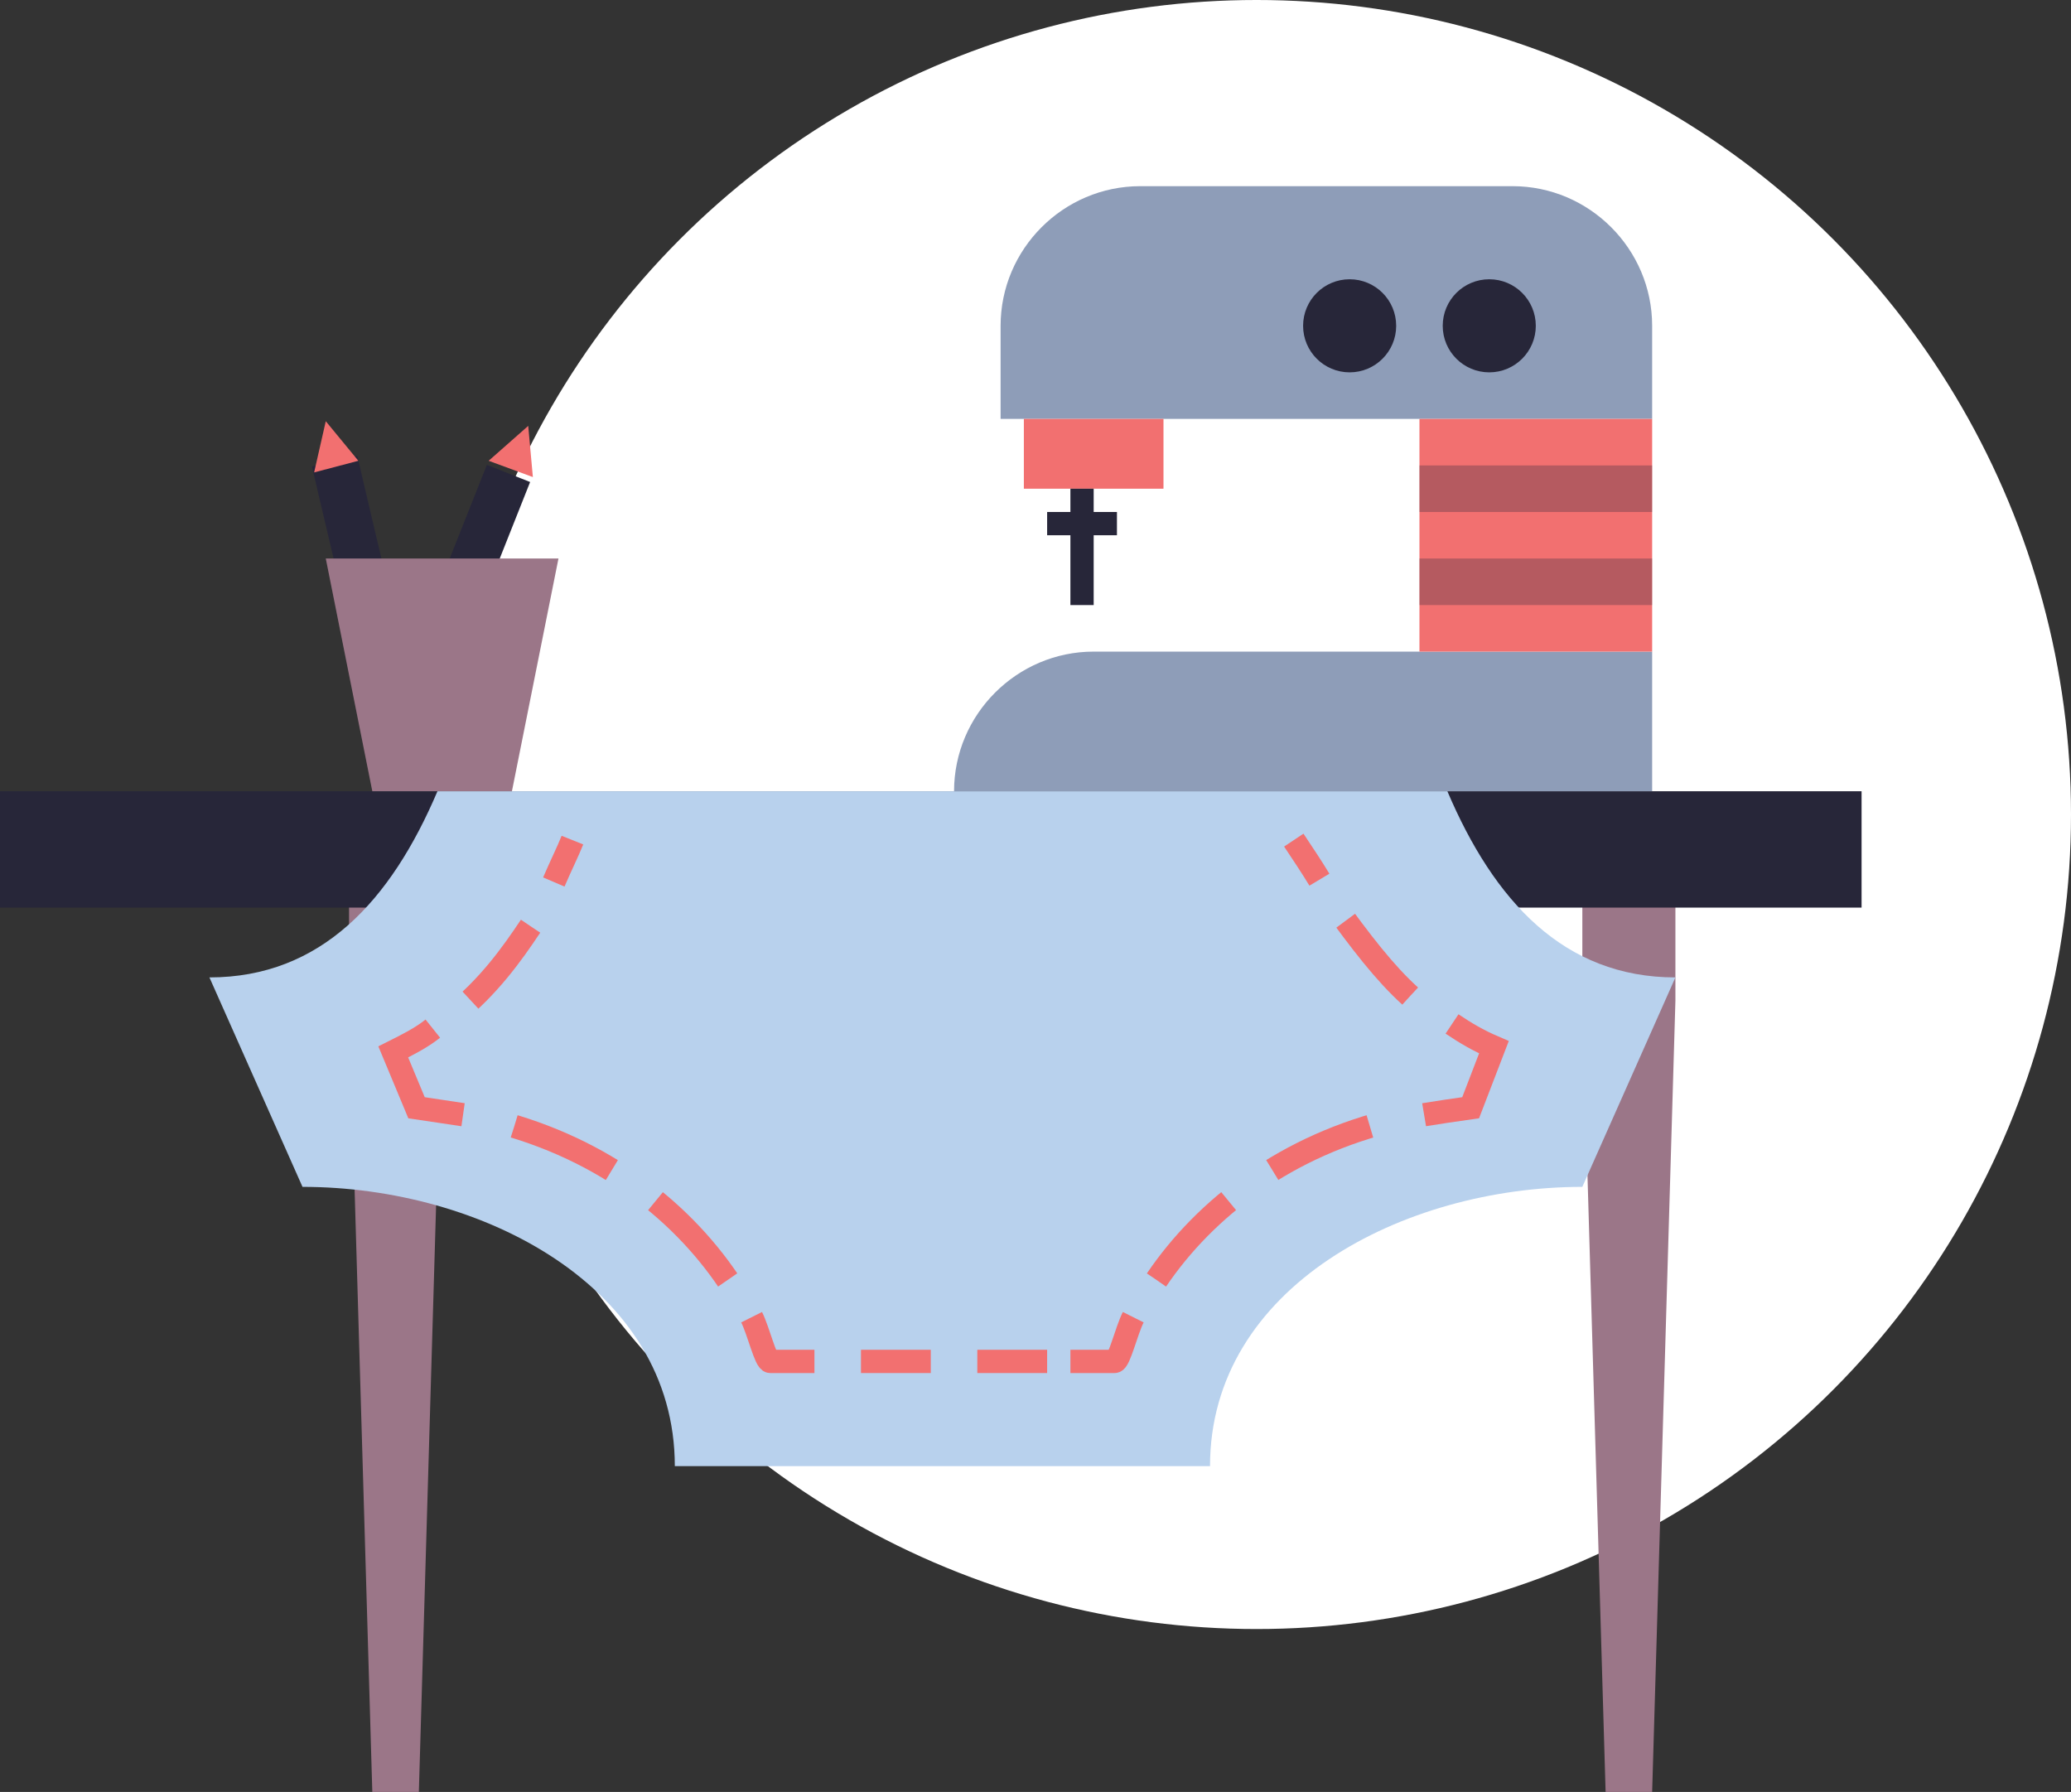 <?xml version="1.0" encoding="utf-8"?>
<!-- Generator: Adobe Illustrator 19.1.0, SVG Export Plug-In . SVG Version: 6.00 Build 0)  -->
<svg version="1.1" id="Layer_1" xmlns="http://www.w3.org/2000/svg" xmlns:xlink="http://www.w3.org/1999/xlink" x="0px" y="0px"
	 width="89px" height="77px" viewBox="-261 358 89 77" style="enable-background:new -261 358 89 77;" xml:space="preserve">
<rect x="-261" y="358" width="89" height="77" fill="#333333" stroke="none"/>
<style type="text/css">
	.st0{fill:#FFFFFF;}
	.st1{fill:#9B7688;}
	.st2{fill:#272639;}
	.st3{fill:#B8D1ED;}
	.st4{fill:#F27070;}
	.st5{fill:#8E9DB8;}
	.st6{fill:#272639;fill-opacity:0.3;}
	.st7{fill:none;stroke:#F27070;stroke-miterlimit:10;}
	.st8{fill:none;stroke:#F27070;stroke-miterlimit:10;stroke-dasharray:4.103,2.051;}
	.st9{fill:none;stroke:#F27070;stroke-miterlimit:10;stroke-dasharray:4.608,2.304;}
	.st10{fill:none;stroke:#F27070;stroke-miterlimit:10;stroke-dasharray:3,2;}
	.st11{fill:none;stroke:#F27070;stroke-miterlimit:10;stroke-dasharray:4.267,2.134;}
</style>
<g>
	<circle class="st0" cx="-207" cy="393" r="35"/>
	<g>
		<polygon class="st1" points="-242,396 -242,401 -243,435 -245,435 -246,401 -246,396 		"/>
		<polygon class="st1" points="-189,396 -189,401 -190,435 -192,435 -193,401 -193,396 		"/>
	</g>
	<rect x="-261" y="392" class="st2" width="80" height="5"/>
	<g>
		<g>
			<path class="st3" d="M-198.8,392h-43.4c-2,4.7-5,8-9.8,8l4,9c7.7,0,16,4.3,16,12h23c0-7.7,8.3-12,16-12l4-9
				C-193.8,400-196.8,396.7-198.8,392z"/>
		</g>
	</g>
	<g>
		<g>
			<g>
				
					<rect x="-241.4" y="377.9" transform="matrix(-0.929 -0.369 0.369 -0.929 -604.507 647.208)" class="st2" width="2" height="7"/>
			</g>
			<polygon class="st4" points="-238.1,378.5 -238.3,376.3 -240,377.8 			"/>
		</g>
		<g>
			<g>
				
					<rect x="-246.8" y="378" transform="matrix(-0.974 0.229 -0.229 -0.974 -397.864 809.097)" class="st2" width="2" height="7"/>
			</g>
			<polygon class="st4" points="-245.6,377.8 -247,376.1 -247.5,378.3 			"/>
		</g>
		<polygon class="st1" points="-237,382 -247,382 -245,392 -239,392 		"/>
	</g>
	<path class="st5" d="M-190,386h-24c-3.3,0-6,2.7-6,6l0,0h30V386z"/>
	<path class="st5" d="M-196,366h-16c-3.3,0-6,2.7-6,6v4h28v-4C-190,368.7-192.7,366-196,366z"/>
	<rect x="-200" y="376" class="st4" width="10" height="10"/>
	<rect x="-217" y="376" class="st4" width="6" height="3"/>
	<rect x="-215" y="379" class="st2" width="1" height="5"/>
	<rect x="-216" y="380" class="st2" width="3" height="1"/>
	<circle class="st2" cx="-197" cy="372" r="2"/>
	<circle class="st2" cx="-203" cy="372" r="2"/>
	<rect x="-200" y="378" class="st6" width="10" height="2"/>
	<rect x="-200" y="382" class="st6" width="10" height="2"/>
	<g>
		<g>
			<path class="st7" d="M-236.4,394.1c-0.2,0.5-0.5,1.1-0.8,1.8"/>
			<path class="st8" d="M-238.2,397.8c-0.8,1.2-1.8,2.6-3.3,3.8"/>
			<path class="st7" d="M-242.4,402.2c-0.5,0.4-1.1,0.7-1.7,1l1,2.4c0.7,0.1,1.3,0.2,2,0.3"/>
			<path class="st9" d="M-238.9,406.4c4.6,1.4,7.9,4.3,9.8,7.6"/>
			<path class="st7" d="M-228.7,414.6c0.3,0.6,0.6,1.9,0.8,1.9h1.9"/>
			<line class="st10" x1="-224" y1="416.5" x2="-216" y2="416.5"/>
			<path class="st7" d="M-215,416.5h1.9c0.2,0,0.5-1.3,0.8-1.9"/>
			<path class="st9" d="M-211.3,413c2.1-3.1,5.6-5.8,10.3-6.9"/>
			<path class="st7" d="M-199.8,405.9c0.6-0.1,1.3-0.2,2-0.3l1-2.6c-0.7-0.3-1.2-0.6-1.8-1"/>
			<path class="st11" d="M-200.4,400.8c-1.1-1-2.1-2.3-3.4-4.1"/>
			<path class="st7" d="M-204.3,395.8c-0.3-0.5-0.7-1.1-1.1-1.7"/>
		</g>
	</g>
</g>
</svg>
